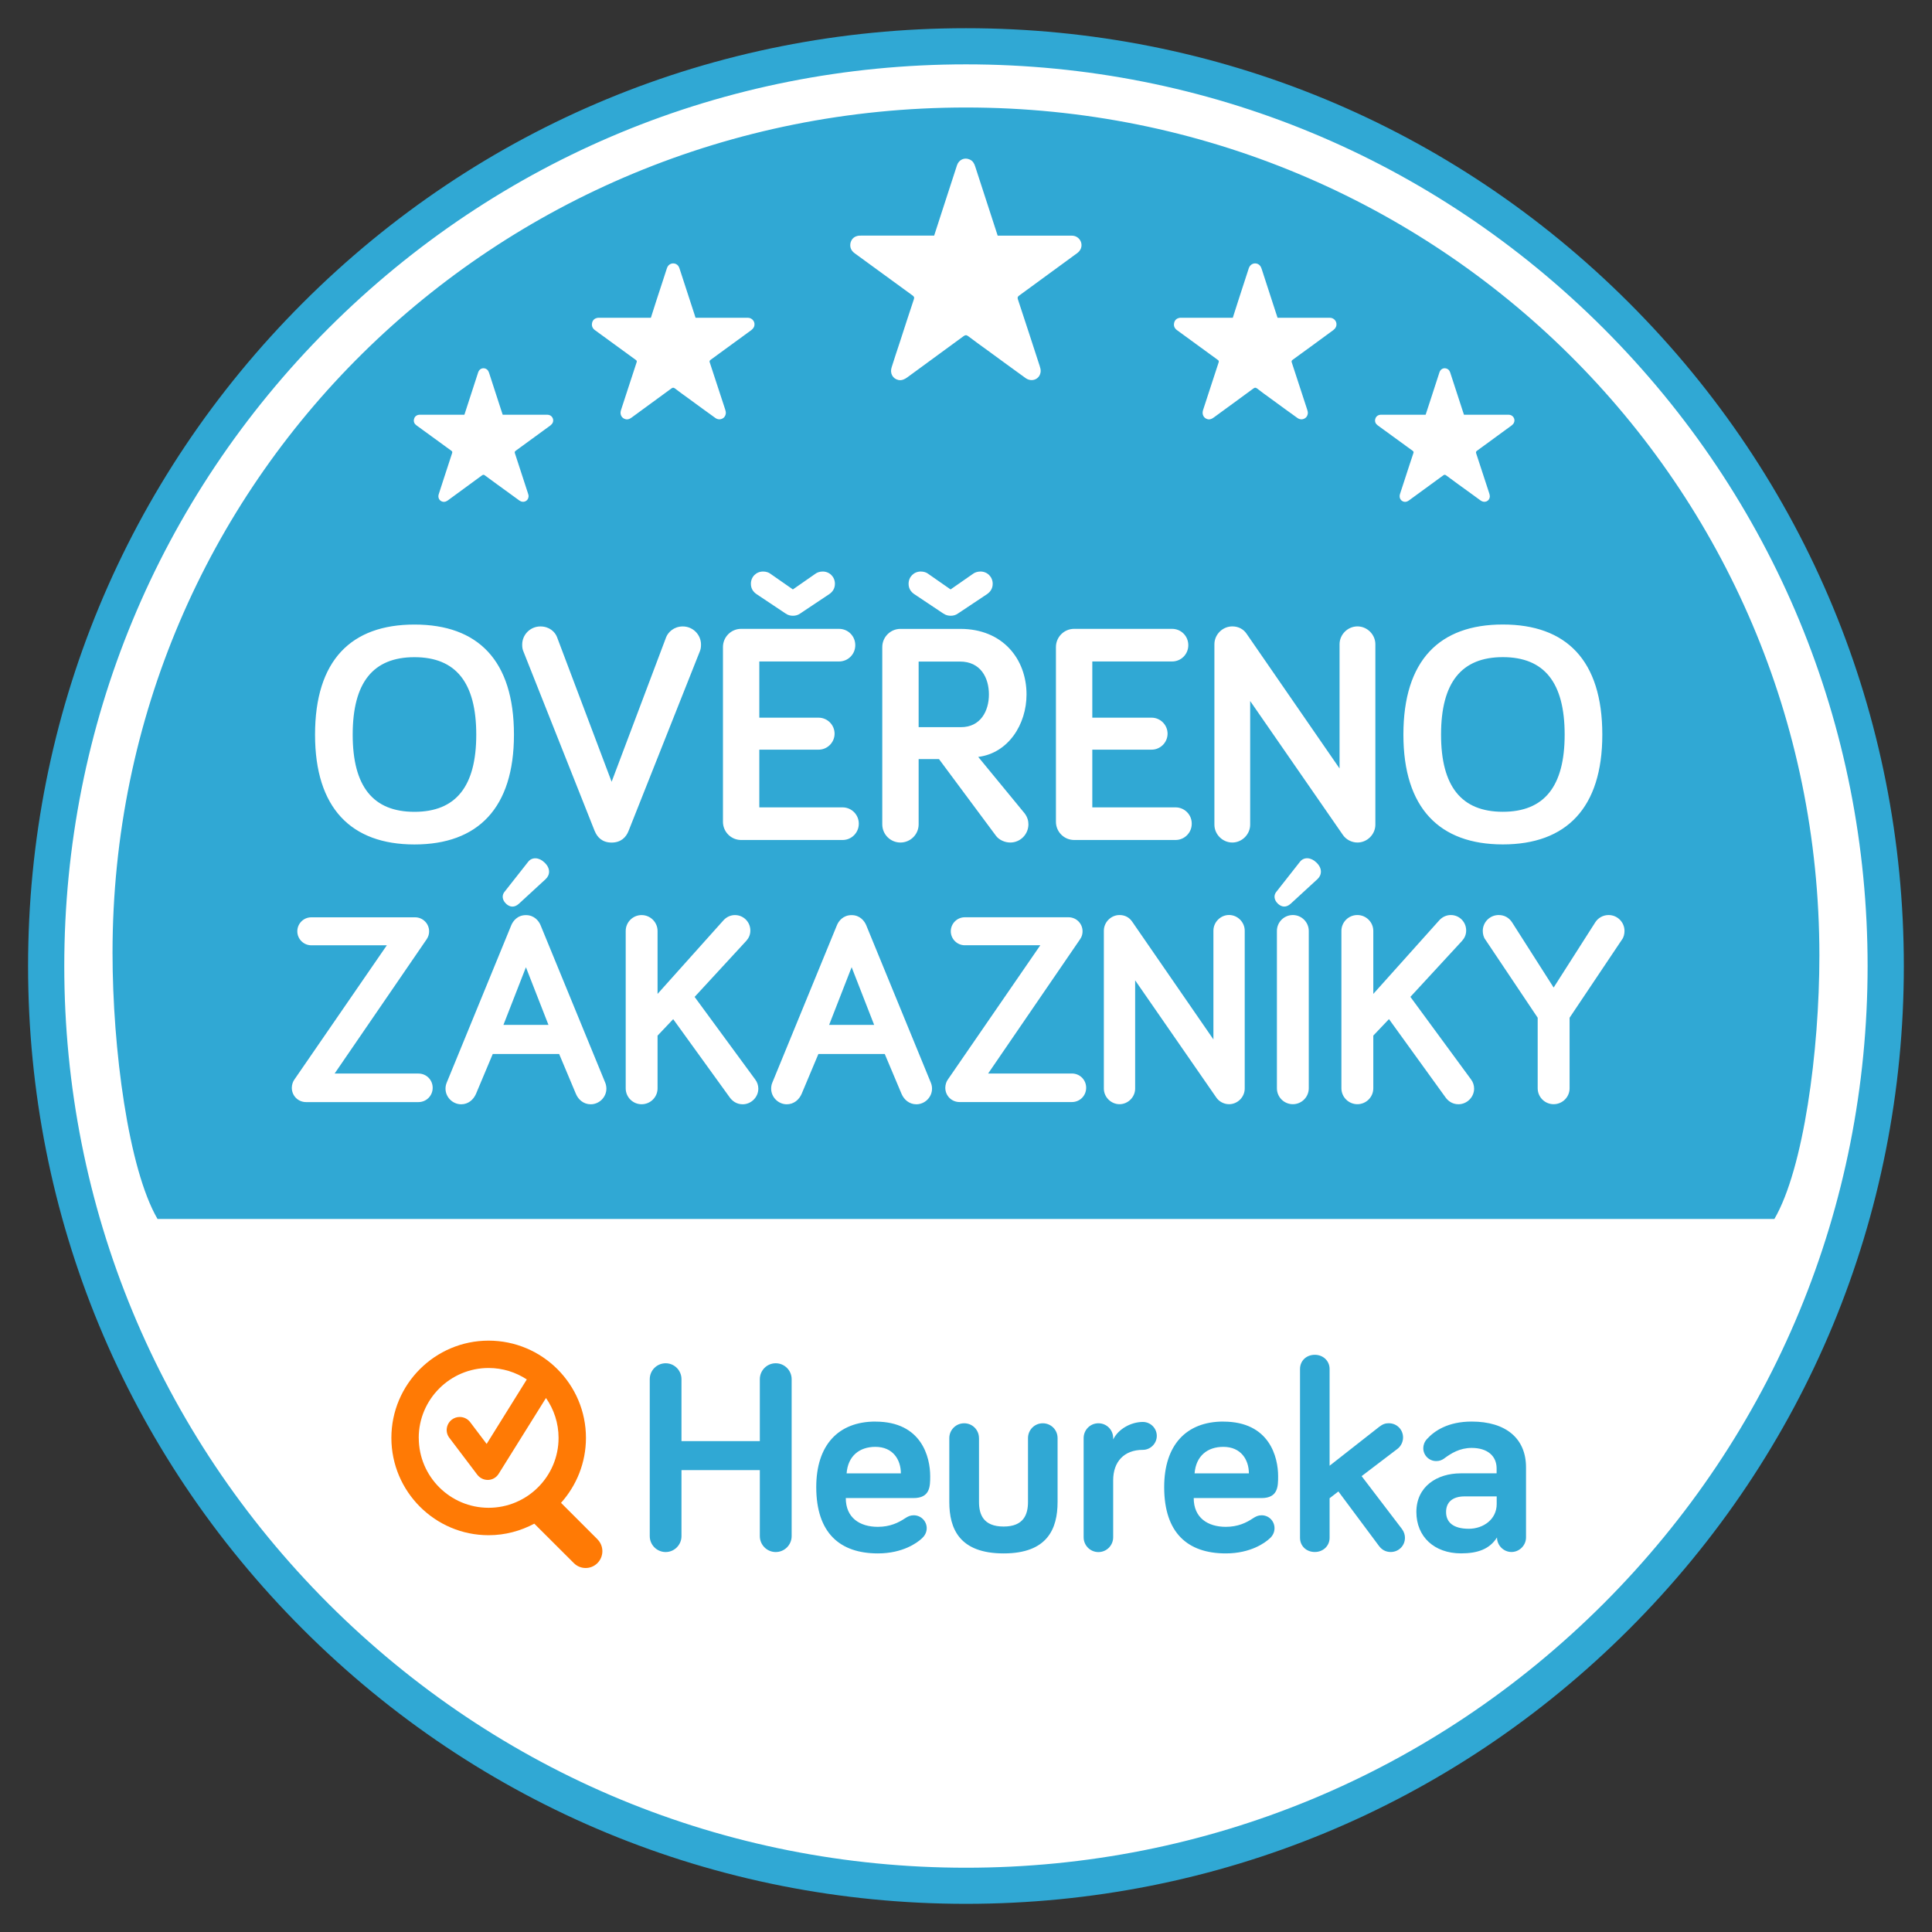 <?xml version="1.0" encoding="UTF-8"?>
<!DOCTYPE svg PUBLIC "-//W3C//DTD SVG 1.1//EN" "http://www.w3.org/Graphics/SVG/1.1/DTD/svg11.dtd">
<!-- Creator: CorelDRAW -->
<svg xmlns="http://www.w3.org/2000/svg" xml:space="preserve" width="45mm" height="45mm" style="shape-rendering:geometricPrecision; text-rendering:geometricPrecision; image-rendering:optimizeQuality; fill-rule:evenodd; clip-rule:evenodd"
viewBox="0 0 45 45"
 xmlns:xlink="http://www.w3.org/1999/xlink">
 <rect x="0" y="0" width="45" height="45" fill="#333333" stroke="none"/>
 <defs>
  <style type="text/css">
   <![CDATA[
    .fil1 {fill:#30A8D4;fill-rule:nonzero}
    .fil2 {fill:#FF7A05;fill-rule:nonzero}
    .fil0 {fill:white;fill-rule:nonzero}
   ]]>
  </style>
 </defs>
 <g id="Vrstva_x0020_1">
  <g id="_336688992">
   <path id="_336688368" class="fil0" d="M44.211 22.501c0,11.991 -9.721,21.712 -21.71,21.712 -11.992,0 -21.711,-9.721 -21.711,-21.712 0,-11.992 9.719,-21.713 21.711,-21.713 11.99,0 21.71,9.721 21.71,21.713z"/>
   <path id="_336687384" class="fil1" d="M22.5 44.344c-5.836,0 -11.321,-2.271 -15.447,-6.397 -4.127,-4.126 -6.399,-9.611 -6.399,-15.445 0,-5.835 2.272,-11.321 6.399,-15.447 4.125,-4.126 9.61,-6.398 15.447,-6.398 5.835,0 11.319,2.272 15.445,6.398 4.128,4.127 6.399,9.612 6.399,15.447 0,5.835 -2.272,11.319 -6.399,15.445 -4.126,4.126 -9.611,6.397 -15.445,6.397zm0 -42.845c-5.612,0 -10.884,2.186 -14.852,6.15 -3.966,3.967 -6.151,9.242 -6.151,14.852 0,5.609 2.184,10.883 6.151,14.851 3.968,3.965 9.24,6.151 14.852,6.151 5.609,0 10.883,-2.186 14.85,-6.151 3.967,-3.968 6.15,-9.242 6.15,-14.851 0,-5.61 -2.184,-10.885 -6.15,-14.852 -3.966,-3.964 -9.24,-6.15 -14.85,-6.15zm18.829 26.893c0.679,-1.165 1.048,-3.903 1.048,-6.136 0,-10.979 -8.901,-19.752 -19.877,-19.752 -10.979,0 -19.879,8.713 -19.879,19.689 0,2.235 0.369,5.034 1.048,6.199l37.659 0zm-22.89 7.387c0,0.205 -0.166,0.371 -0.371,0.371 -0.204,0 -0.37,-0.166 -0.37,-0.371l0 -1.537 -1.825 0 0 1.537c0,0.205 -0.166,0.371 -0.368,0.371 -0.205,0 -0.371,-0.166 -0.371,-0.371l0 -3.655c0,-0.205 0.166,-0.371 0.371,-0.371 0.203,0 0.368,0.166 0.368,0.371l0 1.442 1.825 0 0 -1.442c0,-0.205 0.166,-0.371 0.37,-0.371 0.205,0 0.371,0.166 0.371,0.371l0 3.655zm1.951 -2.667c1.079,0 1.276,0.83 1.276,1.271 0,0.236 0,0.51 -0.39,0.51l-1.576 0c0,0.459 0.325,0.67 0.747,0.67 0.281,0 0.478,-0.095 0.632,-0.198 0.07,-0.045 0.122,-0.071 0.204,-0.071 0.166,0 0.302,0.134 0.302,0.301 0,0.102 -0.053,0.184 -0.11,0.235 -0.109,0.104 -0.447,0.352 -1.027,0.352 -0.887,0 -1.436,-0.477 -1.436,-1.545 0,-0.975 0.511,-1.526 1.379,-1.526zm-0.67 1.206l1.263 0c0,-0.312 -0.178,-0.618 -0.594,-0.618 -0.369,0 -0.639,0.21 -0.67,0.618zm3.083 -0.822l0 1.487c0,0.292 0.101,0.573 0.574,0.573 0.466,0 0.567,-0.281 0.567,-0.573l0 -1.487c0,-0.191 0.153,-0.345 0.344,-0.345 0.192,0 0.345,0.153 0.345,0.345l0 1.487c0,0.626 -0.236,1.199 -1.256,1.199 -1.029,0 -1.266,-0.573 -1.266,-1.199l0 -1.487c0,-0.191 0.155,-0.345 0.346,-0.345 0.19,-0.001 0.344,0.152 0.345,0.342l0 0.003zm3.125 0.032c0.121,-0.248 0.42,-0.408 0.691,-0.408 0.178,0 0.325,0.145 0.325,0.325 0,0.177 -0.147,0.325 -0.325,0.325 -0.441,0 -0.691,0.281 -0.691,0.708l0 1.328c0,0.19 -0.152,0.345 -0.344,0.345 -0.191,0 -0.344,-0.155 -0.344,-0.345l0 -2.31c0,-0.191 0.153,-0.345 0.344,-0.345 0.192,0 0.344,0.153 0.344,0.345l0 0.032zm2.566 -0.416c1.078,0 1.276,0.83 1.276,1.271 0,0.236 0,0.51 -0.388,0.51l-1.578 0c0,0.459 0.327,0.67 0.748,0.67 0.281,0 0.477,-0.095 0.631,-0.198 0.07,-0.045 0.122,-0.071 0.203,-0.071 0.168,0 0.3,0.134 0.3,0.301 0,0.102 -0.05,0.184 -0.108,0.235 -0.109,0.104 -0.448,0.352 -1.027,0.352 -0.888,0 -1.435,-0.477 -1.435,-1.545 0,-0.975 0.51,-1.526 1.377,-1.526zm-0.67 1.206l1.265 0c0,-0.312 -0.179,-0.618 -0.595,-0.618 -0.37,0 -0.637,0.21 -0.67,0.618zm4.301 1.698l-0.951 -1.277 -0.205 0.158 0 0.921c0,0.191 -0.152,0.331 -0.344,0.331 -0.198,0 -0.345,-0.14 -0.345,-0.331l0 -3.931c0,-0.191 0.147,-0.331 0.345,-0.331 0.192,0 0.344,0.14 0.344,0.331l0 2.253 1.156 -0.907c0.083,-0.064 0.146,-0.083 0.222,-0.083 0.187,0 0.333,0.146 0.333,0.332 0,0.095 -0.044,0.198 -0.128,0.263l-0.837 0.637 0.939 1.231c0.051,0.069 0.07,0.141 0.07,0.205 0,0.186 -0.147,0.331 -0.332,0.331 -0.121,0 -0.21,-0.058 -0.267,-0.134zm1.519 -2.049c-0.064,0.045 -0.116,0.064 -0.193,0.064 -0.165,0 -0.3,-0.134 -0.3,-0.3l0 -0.001c0,-0.069 0.026,-0.146 0.084,-0.21 0.178,-0.197 0.497,-0.409 1.044,-0.409 0.792,0 1.265,0.39 1.265,1.066l0 1.633c0,0.184 -0.153,0.339 -0.339,0.339 -0.184,0 -0.337,-0.155 -0.337,-0.339 -0.173,0.275 -0.454,0.371 -0.837,0.371 -0.626,0 -1.041,-0.39 -1.041,-0.964 0,-0.593 0.48,-0.9 1.033,-0.9l0.836 0 0 -0.115c0,-0.287 -0.21,-0.477 -0.581,-0.477 -0.28,0 -0.477,0.126 -0.636,0.242zm1.217 1.066l0 -0.179 -0.747 0c-0.28,0 -0.432,0.134 -0.432,0.364 0,0.242 0.171,0.39 0.53,0.39 0.337,0 0.649,-0.219 0.649,-0.575zm-27.523 -17.921c0,-1.732 0.84,-2.565 2.316,-2.565 1.477,0 2.317,0.832 2.317,2.565 0,1.71 -0.84,2.557 -2.317,2.557 -1.475,0 -2.316,-0.847 -2.316,-2.557zm0.877 0c0,1.206 0.474,1.797 1.438,1.797 0.965,0 1.44,-0.591 1.44,-1.797 0,-1.214 -0.475,-1.805 -1.44,-1.805 -0.964,0 -1.438,0.591 -1.438,1.805zm5.636 2.243l-1.659 -4.18c-0.022,-0.051 -0.029,-0.095 -0.029,-0.161 0,-0.234 0.19,-0.423 0.424,-0.423 0.212,0 0.343,0.131 0.387,0.248l1.272 3.37 1.271 -3.37c0.044,-0.109 0.175,-0.248 0.387,-0.248 0.234,0 0.424,0.19 0.424,0.423 0,0.066 -0.008,0.11 -0.029,0.161l-1.659 4.18c-0.057,0.145 -0.175,0.27 -0.394,0.27 -0.219,0 -0.335,-0.124 -0.394,-0.27zm3.835 -2.639l1.381 0c0.204,0 0.372,0.168 0.372,0.373 0,0.204 -0.168,0.372 -0.372,0.372l-1.381 0 0 1.344 1.936 0c0.209,-0.001 0.379,0.166 0.381,0.375l0 0.005c0.001,0.208 -0.166,0.379 -0.375,0.38l-0.006 0 -2.36 0c-0.233,0 -0.423,-0.19 -0.423,-0.424l0 -4.07c0,-0.234 0.19,-0.424 0.423,-0.424l2.28 0c0.211,0 0.379,0.168 0.379,0.38 0,0.212 -0.168,0.38 -0.379,0.38l-1.856 0 0 1.307zm0.614 -2.425l-0.679 -0.453c-0.074,-0.051 -0.131,-0.124 -0.131,-0.241 0,-0.161 0.123,-0.285 0.285,-0.285 0.066,0 0.132,0.022 0.168,0.051l0.525 0.366 0.526 -0.366c0.037,-0.029 0.103,-0.051 0.168,-0.051 0.161,0 0.285,0.125 0.285,0.285 0,0.116 -0.058,0.19 -0.131,0.241l-0.679 0.453c-0.052,0.037 -0.11,0.051 -0.168,0.051 -0.059,0 -0.117,-0.014 -0.168,-0.051zm3.097 3.39l0 1.52c0,0.233 -0.19,0.423 -0.424,0.423 -0.234,0 -0.423,-0.19 -0.423,-0.423l0 -4.129c0,-0.234 0.19,-0.424 0.423,-0.424l1.396 0c0.986,0 1.541,0.702 1.541,1.527 0,0.695 -0.423,1.367 -1.125,1.455l1.081 1.315c0.066,0.088 0.088,0.175 0.088,0.256 -0.001,0.234 -0.19,0.423 -0.423,0.423 -0.124,0 -0.257,-0.058 -0.33,-0.153l-1.33 -1.79 -0.474 0zm0.576 -3.39l-0.679 -0.453c-0.073,-0.051 -0.131,-0.124 -0.131,-0.241 0,-0.161 0.124,-0.285 0.285,-0.285 0.066,0 0.132,0.022 0.168,0.051l0.525 0.366 0.526 -0.366c0.037,-0.029 0.103,-0.051 0.17,-0.051 0.16,0 0.285,0.125 0.285,0.285 0,0.116 -0.059,0.19 -0.131,0.241l-0.68 0.453c-0.051,0.037 -0.109,0.051 -0.168,0.051 -0.058,0 -0.116,-0.014 -0.168,-0.051zm-0.576 1.118l0 1.528 0.986 0c0.454,0 0.651,-0.374 0.651,-0.761 0,-0.394 -0.197,-0.767 -0.673,-0.767l-0.964 0zm4.045 1.307l1.381 0c0.204,0 0.372,0.168 0.372,0.373 0,0.204 -0.168,0.372 -0.372,0.372l-1.381 0 0 1.344 1.936 0c0.209,-0.001 0.379,0.166 0.38,0.375l0 0.005c0.002,0.208 -0.167,0.379 -0.375,0.38l-0.005 0 -2.359 0c-0.234,0 -0.424,-0.19 -0.424,-0.424l0 -4.07c0,-0.234 0.19,-0.424 0.424,-0.424l2.28 0c0.211,0 0.379,0.168 0.379,0.38 0,0.212 -0.168,0.38 -0.379,0.38l-1.857 0 0 1.307zm6.593 -1.71l0 4.202c0,0.226 -0.19,0.416 -0.417,0.416 -0.139,0 -0.27,-0.072 -0.343,-0.182l-2.156 -3.114 0 2.88c0,0.226 -0.19,0.416 -0.416,0.416 -0.227,0 -0.417,-0.19 -0.417,-0.416l0 -4.202c0,-0.227 0.19,-0.416 0.417,-0.416 0.145,0 0.263,0.066 0.335,0.175l2.163 3.134 0 -2.893c0,-0.227 0.19,-0.416 0.417,-0.416 0.227,0 0.417,0.19 0.417,0.416zm0.653 2.105c0,-1.732 0.84,-2.565 2.316,-2.565 1.477,0 2.317,0.832 2.317,2.565 0,1.71 -0.84,2.557 -2.317,2.557 -1.476,0 -2.316,-0.847 -2.316,-2.557zm0.877 0c0,1.206 0.475,1.797 1.439,1.797 0.965,0 1.44,-0.591 1.44,-1.797 0,-1.214 -0.475,-1.805 -1.44,-1.805 -0.964,0 -1.439,0.591 -1.439,1.805zm-26.435 8.559c-0.186,0 -0.333,-0.147 -0.333,-0.333 0,-0.07 0.025,-0.148 0.064,-0.198l2.149 -3.121 -1.759 0c-0.179,0 -0.326,-0.147 -0.326,-0.326 0,-0.18 0.146,-0.326 0.326,-0.326l2.418 0c0.179,0 0.326,0.146 0.326,0.326 0,0.057 -0.013,0.121 -0.057,0.185l-2.144 3.128 1.952 0c0.185,0 0.332,0.147 0.332,0.332 0,0.186 -0.148,0.333 -0.332,0.333l-2.615 0zm4.347 -1.12l-0.39 0.928c-0.058,0.134 -0.179,0.243 -0.345,0.243 -0.199,0 -0.365,-0.166 -0.365,-0.364 0,-0.039 0.007,-0.09 0.026,-0.135l1.508 -3.677c0.039,-0.09 0.14,-0.23 0.339,-0.23 0.198,0 0.301,0.141 0.339,0.23l1.51 3.677c0.018,0.045 0.025,0.096 0.025,0.135 0,0.198 -0.166,0.364 -0.365,0.364 -0.167,0 -0.289,-0.109 -0.345,-0.243l-0.39 -0.928 -1.547 0zm0.281 -3.786l0.544 -0.691c0.088,-0.115 0.255,-0.108 0.383,0.019 0.141,0.134 0.128,0.287 0.025,0.384l-0.626 0.576c-0.108,0.096 -0.211,0.076 -0.294,0 -0.102,-0.096 -0.102,-0.211 -0.032,-0.288zm0.492 1.765l-0.524 1.343 1.049 0 -0.525 -1.343zm3.066 0.621l1.535 -1.714c0.076,-0.083 0.172,-0.122 0.268,-0.122 0.198,0 0.358,0.16 0.358,0.359 0,0.102 -0.038,0.178 -0.096,0.243l-1.202 1.304 1.413 1.925c0.044,0.058 0.071,0.135 0.071,0.212 0,0.198 -0.167,0.364 -0.364,0.364 -0.155,0 -0.25,-0.089 -0.302,-0.16l-1.317 -1.823 -0.364 0.384 0 1.228c0,0.204 -0.166,0.37 -0.372,0.37 -0.204,0 -0.37,-0.166 -0.37,-0.37l0 -3.666c0,-0.204 0.167,-0.37 0.37,-0.37 0.205,0 0.372,0.167 0.372,0.37l0 1.466zm3.746 1.4l-0.39 0.928c-0.058,0.134 -0.18,0.243 -0.346,0.243 -0.198,0 -0.364,-0.166 -0.364,-0.364 0,-0.039 0.006,-0.09 0.025,-0.135l1.509 -3.677c0.038,-0.09 0.141,-0.23 0.339,-0.23 0.199,0 0.3,0.141 0.339,0.23l1.509 3.677c0.019,0.045 0.026,0.096 0.026,0.135 0,0.198 -0.166,0.364 -0.365,0.364 -0.166,0 -0.288,-0.109 -0.345,-0.243l-0.391 -0.928 -1.547 0zm0.774 -2.021l-0.524 1.343 1.049 0 -0.524 -1.343zm2.515 3.14c-0.186,0 -0.333,-0.147 -0.333,-0.333 0,-0.07 0.025,-0.148 0.064,-0.198l2.149 -3.121 -1.759 0c-0.179,0 -0.326,-0.147 -0.326,-0.326 0,-0.18 0.147,-0.326 0.326,-0.326l2.417 0c0.18,0 0.326,0.146 0.326,0.326 0,0.057 -0.012,0.121 -0.057,0.185l-2.142 3.128 1.95 0c0.186,0 0.333,0.147 0.333,0.332 0,0.186 -0.147,0.333 -0.333,0.333l-2.615 0zm6.641 -3.991l0 3.677c0,0.198 -0.166,0.364 -0.365,0.364 -0.121,0 -0.237,-0.064 -0.3,-0.16l-1.887 -2.725 0 2.521c0,0.198 -0.166,0.364 -0.364,0.364 -0.198,0 -0.365,-0.166 -0.365,-0.364l0 -3.677c0,-0.198 0.167,-0.365 0.365,-0.365 0.128,0 0.229,0.058 0.294,0.153l1.893 2.744 0 -2.533c0,-0.198 0.166,-0.365 0.364,-0.365 0.199,0 0.365,0.167 0.365,0.365zm0.744 -0.915l0.543 -0.691c0.09,-0.115 0.256,-0.108 0.384,0.019 0.14,0.134 0.128,0.287 0.025,0.384l-0.627 0.576c-0.108,0.096 -0.211,0.076 -0.294,0 -0.102,-0.096 -0.102,-0.211 -0.031,-0.288zm0.748 4.586c0,0.204 -0.167,0.37 -0.371,0.37 -0.205,0 -0.371,-0.166 -0.371,-0.37l0 -3.666c0,-0.204 0.166,-0.37 0.371,-0.37 0.204,0 0.371,0.167 0.371,0.37l0 3.666zm1.504 -2.2l1.536 -1.714c0.076,-0.083 0.173,-0.122 0.268,-0.122 0.199,0 0.358,0.16 0.358,0.359 0,0.102 -0.039,0.178 -0.096,0.243l-1.203 1.304 1.414 1.925c0.044,0.058 0.07,0.135 0.07,0.212 0,0.198 -0.166,0.364 -0.365,0.364 -0.154,0 -0.25,-0.089 -0.301,-0.16l-1.317 -1.823 -0.365 0.384 0 1.228c0,0.204 -0.167,0.37 -0.371,0.37 -0.204,0 -0.371,-0.166 -0.372,-0.37l0 -3.666c0,-0.204 0.166,-0.37 0.372,-0.37 0.204,0 0.371,0.167 0.371,0.37l0 1.466zm4.2 -0.148l0.967 -1.515c0.067,-0.108 0.186,-0.173 0.313,-0.173 0.204,0 0.37,0.167 0.37,0.37 0,0.071 -0.018,0.148 -0.057,0.199l-1.222 1.823 0 1.644c0,0.204 -0.166,0.37 -0.372,0.37 -0.204,0 -0.371,-0.166 -0.371,-0.37l0 -1.644 -1.221 -1.823c-0.039,-0.051 -0.058,-0.128 -0.058,-0.199 0,-0.204 0.166,-0.37 0.371,-0.37 0.134,0 0.243,0.064 0.313,0.173l0.966 1.515zm-14.43 -17.511c0.066,-0.202 0.132,-0.403 0.195,-0.602 0.113,-0.346 0.224,-0.691 0.337,-1.037 0.044,-0.134 0.177,-0.192 0.298,-0.135 0.07,0.031 0.104,0.09 0.126,0.16 0.158,0.482 0.312,0.965 0.471,1.449 0.017,0.052 0.034,0.106 0.053,0.164l1.73 0c0.161,0.001 0.268,0.164 0.204,0.309 -0.019,0.041 -0.052,0.078 -0.09,0.104 -0.446,0.327 -0.893,0.655 -1.343,0.982 -0.037,0.026 -0.044,0.047 -0.029,0.091 0.172,0.518 0.339,1.034 0.507,1.55 0.014,0.041 0.026,0.088 0.022,0.13 -0.015,0.175 -0.203,0.257 -0.351,0.151 -0.297,-0.214 -0.591,-0.43 -0.887,-0.646 -0.149,-0.109 -0.3,-0.215 -0.447,-0.328 -0.042,-0.032 -0.07,-0.032 -0.113,0 -0.436,0.32 -0.875,0.639 -1.313,0.961 -0.061,0.043 -0.125,0.073 -0.202,0.058 -0.133,-0.03 -0.203,-0.156 -0.158,-0.295 0.061,-0.194 0.125,-0.389 0.19,-0.583 0.109,-0.335 0.216,-0.669 0.328,-1.003 0.014,-0.04 0.006,-0.061 -0.029,-0.087 -0.451,-0.327 -0.899,-0.656 -1.35,-0.984 -0.079,-0.058 -0.115,-0.133 -0.099,-0.23 0.017,-0.086 0.07,-0.149 0.157,-0.172 0.029,-0.009 0.064,-0.009 0.094,-0.009l1.698 0zm11.448 4.17c0.04,-0.122 0.079,-0.243 0.119,-0.363 0.068,-0.209 0.134,-0.417 0.203,-0.625 0.026,-0.081 0.105,-0.116 0.179,-0.082 0.042,0.019 0.062,0.056 0.075,0.098 0.094,0.291 0.189,0.583 0.284,0.872l0.033 0.1 1.042 0c0.097,0 0.162,0.099 0.122,0.186 -0.01,0.024 -0.032,0.046 -0.053,0.063 -0.269,0.197 -0.539,0.395 -0.809,0.591 -0.022,0.018 -0.026,0.029 -0.019,0.056 0.104,0.312 0.205,0.624 0.306,0.935 0.008,0.025 0.014,0.052 0.013,0.078 -0.008,0.105 -0.122,0.154 -0.211,0.091 -0.178,-0.128 -0.356,-0.261 -0.535,-0.388 -0.089,-0.066 -0.18,-0.131 -0.269,-0.198 -0.026,-0.019 -0.043,-0.021 -0.069,-0.002 -0.263,0.193 -0.527,0.386 -0.793,0.579 -0.036,0.027 -0.074,0.045 -0.12,0.036 -0.081,-0.018 -0.121,-0.095 -0.096,-0.178 0.038,-0.118 0.076,-0.234 0.115,-0.352 0.066,-0.202 0.13,-0.403 0.198,-0.603 0.009,-0.026 0.004,-0.038 -0.018,-0.055 -0.272,-0.196 -0.543,-0.394 -0.814,-0.592 -0.047,-0.035 -0.069,-0.081 -0.059,-0.138 0.01,-0.052 0.043,-0.089 0.094,-0.104 0.019,-0.005 0.039,-0.005 0.059,-0.005l1.022 0zm-22.389 0c0.039,-0.122 0.078,-0.243 0.118,-0.363 0.068,-0.209 0.134,-0.417 0.203,-0.625 0.027,-0.081 0.106,-0.116 0.18,-0.082 0.041,0.019 0.061,0.056 0.075,0.098 0.094,0.291 0.188,0.583 0.283,0.872 0.01,0.033 0.022,0.065 0.033,0.1l1.042 0c0.098,0 0.162,0.099 0.123,0.186 -0.011,0.024 -0.033,0.046 -0.053,0.063 -0.27,0.197 -0.54,0.395 -0.81,0.591 -0.022,0.018 -0.026,0.029 -0.018,0.056 0.102,0.312 0.204,0.624 0.305,0.935 0.009,0.025 0.016,0.052 0.013,0.078 -0.009,0.105 -0.123,0.154 -0.211,0.091 -0.179,-0.128 -0.356,-0.261 -0.534,-0.388 -0.089,-0.066 -0.181,-0.131 -0.27,-0.198 -0.025,-0.019 -0.041,-0.021 -0.068,-0.002 -0.263,0.193 -0.527,0.386 -0.791,0.579 -0.037,0.027 -0.074,0.045 -0.122,0.036 -0.081,-0.018 -0.123,-0.095 -0.095,-0.178 0.037,-0.118 0.075,-0.234 0.114,-0.352 0.066,-0.202 0.131,-0.403 0.197,-0.603 0.008,-0.026 0.005,-0.038 -0.017,-0.055 -0.272,-0.196 -0.543,-0.394 -0.814,-0.592 -0.048,-0.035 -0.069,-0.081 -0.058,-0.138 0.009,-0.052 0.042,-0.089 0.093,-0.104 0.019,-0.005 0.039,-0.005 0.058,-0.005l1.023 0zm17.898 -2.26c0.046,-0.143 0.091,-0.285 0.136,-0.426 0.08,-0.242 0.157,-0.486 0.237,-0.729 0.032,-0.093 0.126,-0.134 0.211,-0.096 0.049,0.024 0.072,0.065 0.088,0.115 0.11,0.342 0.221,0.679 0.331,1.019 0.013,0.038 0.025,0.075 0.039,0.118l0.05 0c0.388,0 0.777,-0.001 1.166,0 0.114,0 0.19,0.114 0.142,0.217 -0.012,0.027 -0.036,0.053 -0.061,0.072 -0.313,0.231 -0.629,0.461 -0.945,0.69 -0.026,0.019 -0.031,0.034 -0.02,0.065 0.12,0.363 0.238,0.727 0.357,1.092 0.009,0.028 0.018,0.059 0.016,0.089 -0.011,0.124 -0.143,0.183 -0.246,0.107 -0.21,-0.149 -0.416,-0.302 -0.625,-0.454 -0.104,-0.076 -0.211,-0.151 -0.313,-0.232 -0.031,-0.021 -0.049,-0.022 -0.081,0 -0.307,0.227 -0.616,0.45 -0.923,0.675 -0.044,0.033 -0.088,0.054 -0.142,0.043 -0.093,-0.021 -0.141,-0.109 -0.112,-0.208 0.045,-0.136 0.091,-0.274 0.134,-0.411 0.076,-0.233 0.153,-0.469 0.23,-0.703 0.009,-0.029 0.005,-0.044 -0.02,-0.061 -0.317,-0.232 -0.634,-0.462 -0.949,-0.692 -0.056,-0.041 -0.081,-0.095 -0.068,-0.163 0.011,-0.06 0.048,-0.104 0.108,-0.119 0.022,-0.008 0.045,-0.006 0.068,-0.006l1.194 0zm-13.554 0c0.046,-0.143 0.091,-0.285 0.136,-0.426 0.081,-0.242 0.158,-0.486 0.238,-0.729 0.031,-0.093 0.123,-0.134 0.21,-0.096 0.049,0.024 0.071,0.065 0.086,0.115 0.111,0.342 0.221,0.679 0.332,1.019 0.012,0.038 0.025,0.075 0.038,0.118l0.05 0c0.389,0 0.778,-0.001 1.167,0 0.113,0 0.19,0.114 0.142,0.217 -0.013,0.027 -0.036,0.053 -0.061,0.072 -0.315,0.231 -0.629,0.461 -0.946,0.69 -0.026,0.019 -0.032,0.034 -0.02,0.065 0.12,0.363 0.238,0.727 0.358,1.092 0.009,0.028 0.017,0.059 0.015,0.089 -0.011,0.124 -0.144,0.183 -0.247,0.107 -0.208,-0.149 -0.416,-0.302 -0.624,-0.454 -0.105,-0.076 -0.211,-0.151 -0.315,-0.232 -0.029,-0.021 -0.049,-0.022 -0.08,0 -0.308,0.227 -0.615,0.45 -0.923,0.675 -0.043,0.033 -0.087,0.054 -0.142,0.043 -0.093,-0.021 -0.143,-0.109 -0.112,-0.208 0.044,-0.136 0.09,-0.274 0.134,-0.411 0.076,-0.233 0.153,-0.469 0.23,-0.703 0.011,-0.029 0.006,-0.044 -0.019,-0.061 -0.316,-0.232 -0.633,-0.462 -0.95,-0.692 -0.056,-0.041 -0.08,-0.095 -0.068,-0.163 0.011,-0.06 0.048,-0.104 0.109,-0.119 0.021,-0.008 0.046,-0.006 0.068,-0.006l1.194 0z"/>
   <path id="_336687240" class="fil2" d="M13.918 35.855l-0.852 -0.852 0.002 0c0.359,-0.401 0.58,-0.932 0.58,-1.512 0,-1.25 -1.018,-2.265 -2.268,-2.265 -1.248,0 -2.264,1.015 -2.264,2.265 0,1.25 1.017,2.267 2.264,2.267 0.386,0 0.747,-0.1 1.065,-0.269l0.919 0.917c0.15,0.152 0.394,0.155 0.547,0.006 0.003,-0.003 0.004,-0.004 0.006,-0.006 0.151,-0.153 0.151,-0.399 0,-0.551zm-4.165 -2.364c0,-0.897 0.731,-1.628 1.627,-1.628 0.329,0 0.636,0.1 0.89,0.267l-0.935 1.502 -0.385 -0.509c-0.058,-0.075 -0.147,-0.119 -0.241,-0.119 -0.068,0 -0.131,0.021 -0.184,0.061 -0.133,0.102 -0.161,0.292 -0.059,0.424l0.651 0.86c0.058,0.076 0.147,0.121 0.243,0.121l0.013 0c0.101,-0.004 0.191,-0.059 0.243,-0.144l1.101 -1.764c0.185,0.265 0.293,0.585 0.293,0.93 0,0.898 -0.731,1.627 -1.629,1.627 -0.897,0 -1.627,-0.729 -1.627,-1.627z"/>
  </g>
 </g>
</svg>
